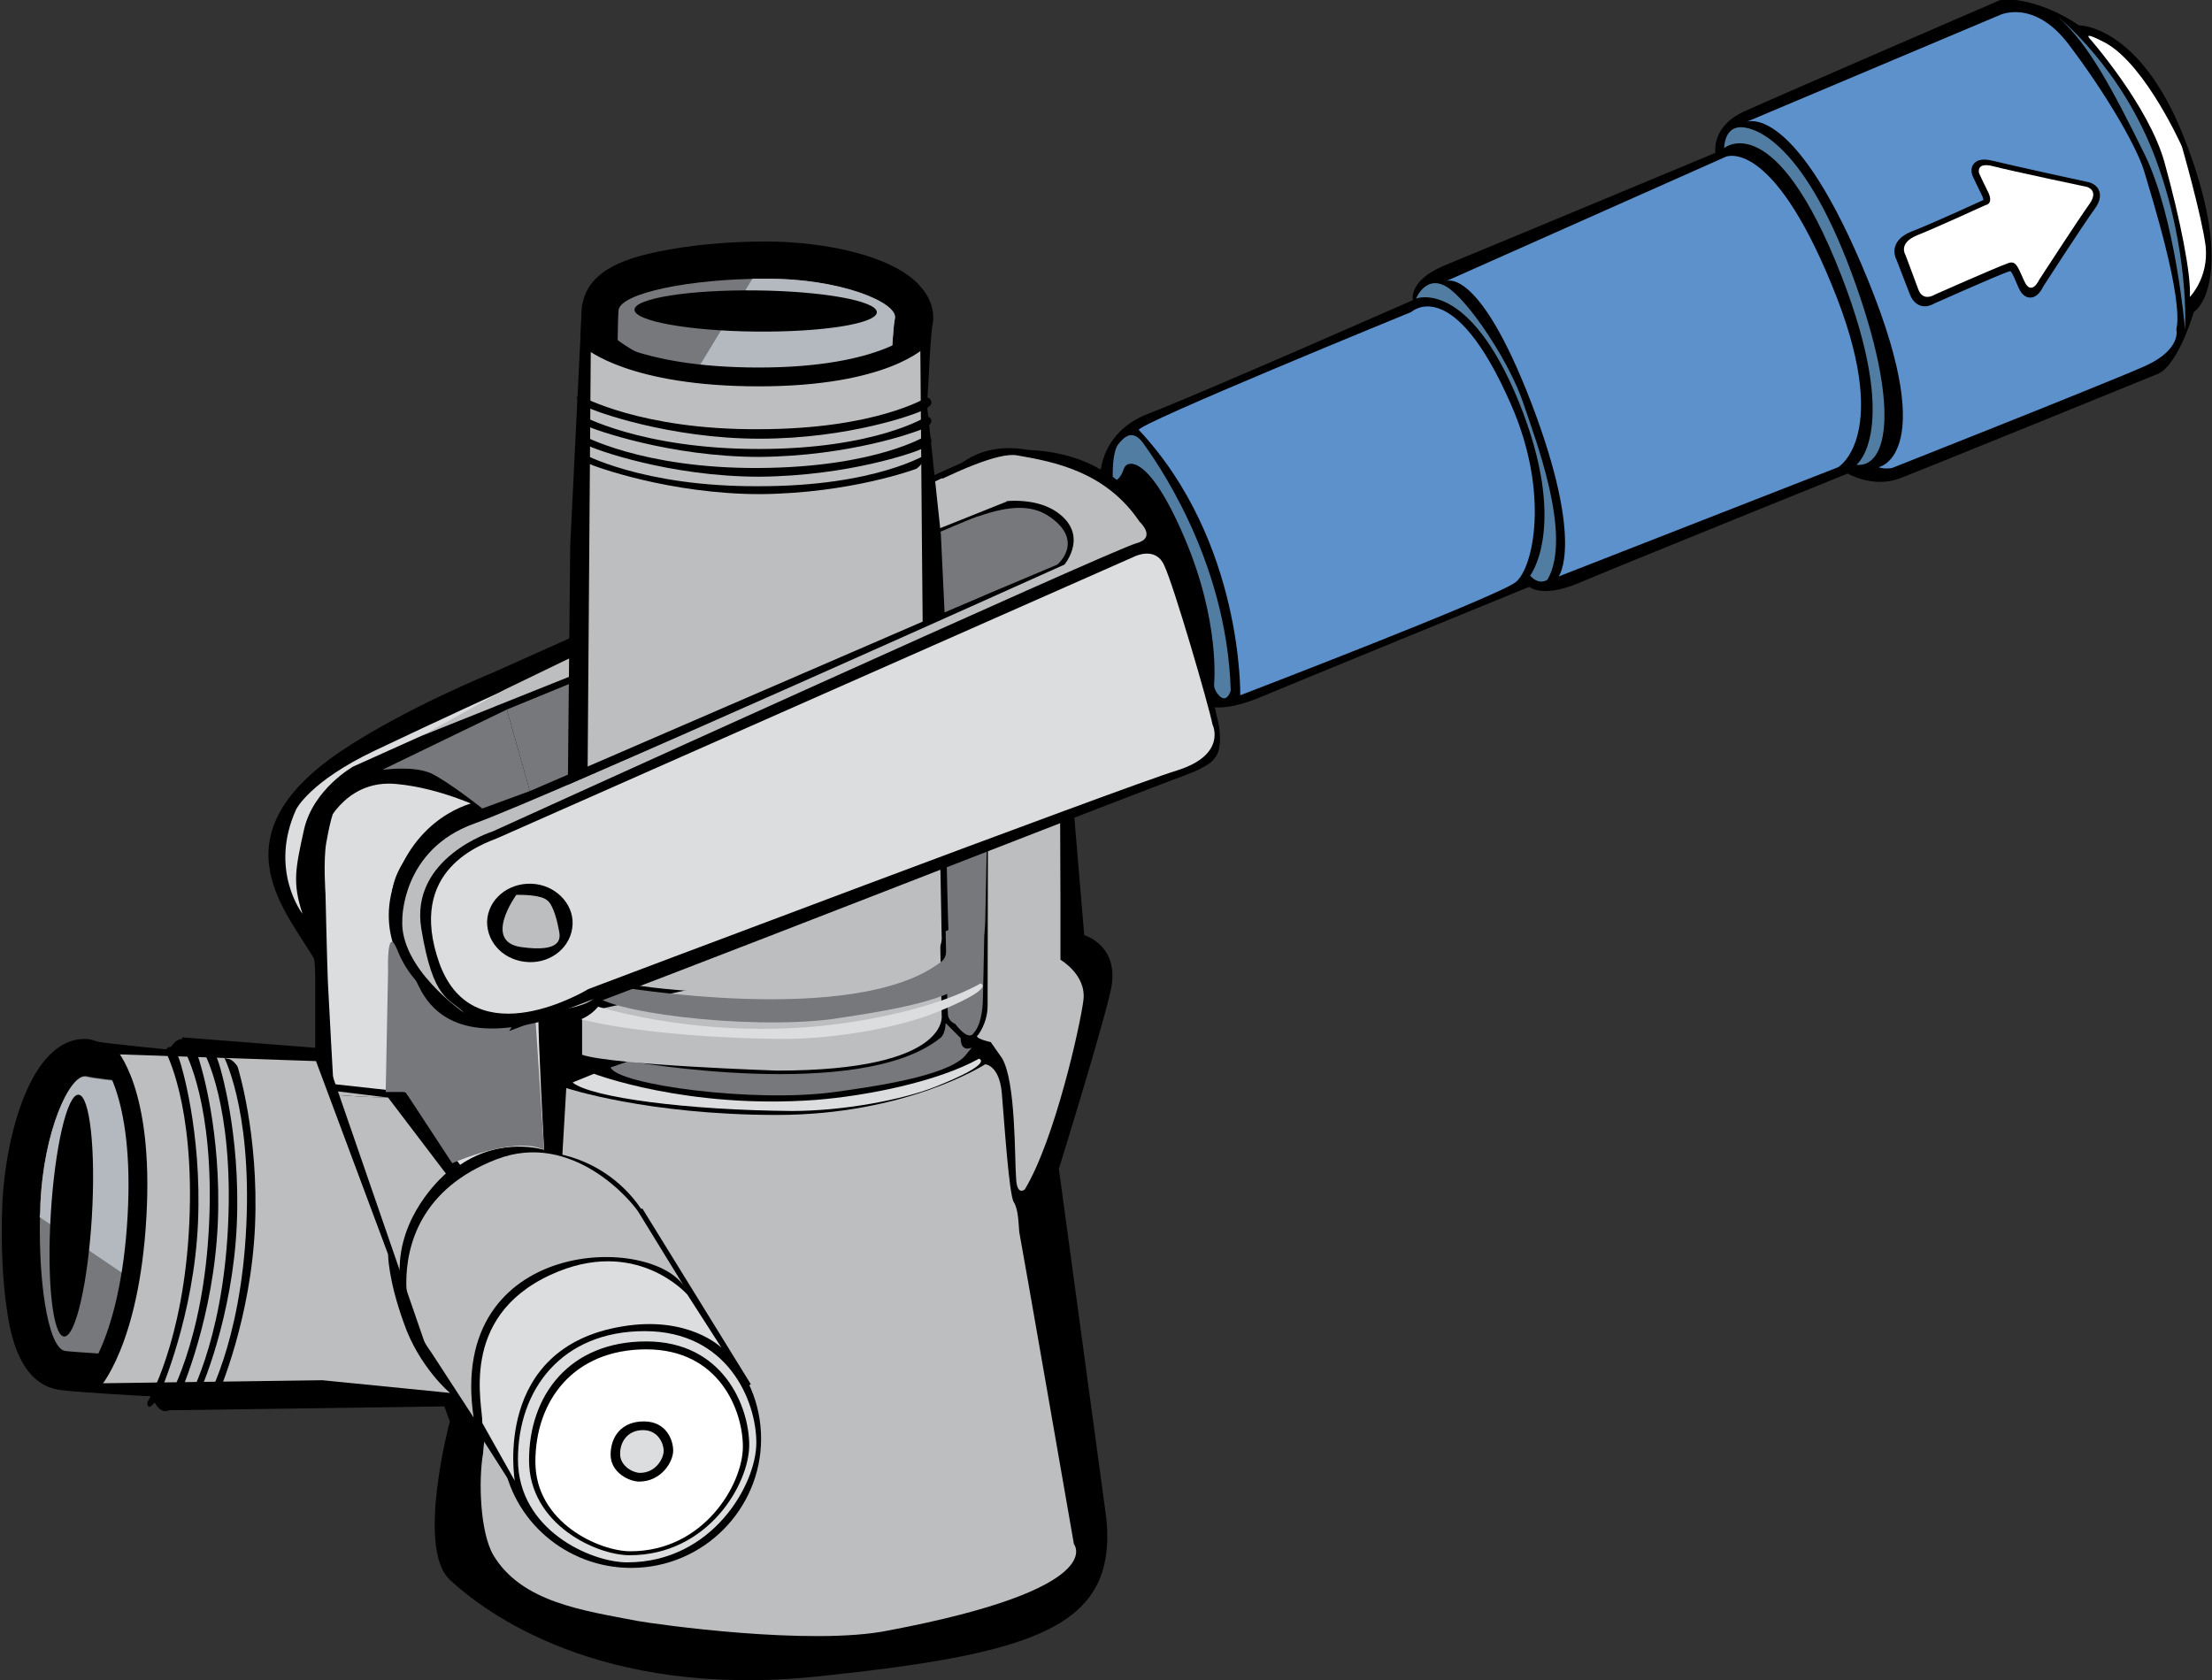 <?xml version="1.0" encoding="utf-8"?>
<!-- Generator: Adobe Illustrator 24.3.0, SVG Export Plug-In . SVG Version: 6.00 Build 0)  -->
<svg version="1.1" id="Layer_1" xmlns="http://www.w3.org/2000/svg" xmlns:xlink="http://www.w3.org/1999/xlink" x="0px" y="0px"
	 viewBox="0 0 279.3 212.2" style="enable-background:new 0 0 279.3 212.2;" xml:space="preserve">
<rect x="0" y="0" width="279.3" height="212.2" fill="#333333" stroke="none"/>
<style type="text/css">
	.st0{fill:none;stroke:#000000;stroke-width:0.961;}
	.st1{fill:#BCBEC0;}
	.st2{fill:#77787B;}
	.st3{fill:#DCDDDE;}
	.st4{fill:#FFFFFF;}
	.st5{fill:#B4B9BF;}
	.st6{fill:none;stroke:#000000;stroke-width:2.377;stroke-miterlimit:10;}
	.st7{fill:#5D91CC;}
	.st8{fill:#527DA2;}
	.st9{fill:none;stroke:#000000;stroke-width:1.408;}
</style>
<path d="M139.7,191.8l-6-44.2c0,0,5.1-16.4,6.5-22.3c1.4-5.9-3.3-7.2-3.3-7.2l-2.6-31l-80.5,3.7c0,0-12,16.7-14,27.3
	s17,61.4,17,61.4s-4.3,16,0,20s18.8,15.1,46.5,12.2C131,208.8,141,205.4,139.7,191.8z"/>
<path d="M62.8,179.4c-16.1-8.8-33.5-4.1-33.5-4.1l1.3-40.2c9.9,3.1,17.8,3,17.8,3l8.6,10.9L62.8,179.4z"/>
<path class="st0" d="M62.8,179.4c-16.1-8.8-33.5-4.1-33.5-4.1l1.3-40.2c9.9,3.1,17.8,3,17.8,3l8.6,10.9L62.8,179.4z"/>
<path d="M134.3,87.1c0.4,1,0.1,34.1,0.1,34.1c3.6,0.9,2.7,5.8,2.7,5.8c-1.2,13.9-8.1,25.1-8.1,25.1c1.2,7.7,4.8,26.9,4.8,26.9
	c1.4,5.6,2.9,17.8,2.9,17.8s0.2,3.2-5.4,6c-5.8,2.9-14.6-0.6-37-0.6c-29.4,0-33.3-6.3-33.3-6.3c-0.8-1.9-1.4-9.1-1.4-9.1
	s-0.9-6.3,3.1-7.8l1.6-19.5l-24.5-22.3v-19.1c0-4.5,5.9,6.7,5.9,6.7s-6.8-4.6-2.2-15.9c0,0,1.1-11,4.8-11.8"/>
<path class="st1" d="M67.8,196l0.1-4c0,0,0.4-0.7,2.1-0.7c1.7,0,3.9-0.6,3.9,1.4v2.7c0,0,0,1.1-1.5,1.1h-3.3L67.8,196z"/>
<path class="st1" d="M62.3,180.3c0,0-2.2,2.8-0.4,4.8c1.8,2.1,5.1,4.5,5.1,4.5h5.5c0,0-5.2-2-7.5-4
	C62.7,183.6,62.3,184.3,62.3,180.3"/>
<path class="st1" d="M74.7,190.5v4.5c0,0,0.1,1.1,1.3,1.1c1.1,0,3.3-0.7,4.9-1.4c1.7-0.7,6.5-2.7,6.5-2.7S76.5,191.4,74.7,190.5"/>
<path class="st2" d="M68.9,186.6c0,0,19.8,3,22.5,2.5l-2,1.9C89.4,191,75.7,190.1,68.9,186.6"/>
<path class="st1" d="M80.5,204.7c-6.7-1.3-14.6-2.3-18.2-8.3c-1.7-2.9-1.9-9.5-1.3-12.9c0,0,0.2-5.3,2.6-6.7
	c4.7-2.6,1.2-16.3,1.2-16.3s2.6,2.7,3.6,1.5c1-1.2,1.7,0.1,2-5.5c0.3-5.5,1.1-19.1,1.1-19.1s10.2,3.4,26.6,3.4
	c16.4,0,26.3-6.4,26.3-6.4s1.8,0.1,2.1,3.7c0.3,3.5,0.9,12.7,1.5,13.7c0.6,0.9,0.6,2.8,0.7,3.8c0.2,0.9,6.9,39.4,6.9,39.4
	s4.6,5.6-23.4,10.9C102.4,207.9,82.7,205.1,80.5,204.7"/>
<path class="st3" d="M72.3,136.7l2.7-1.1c0,0,11.8,4.5,28,3.3c6.4-0.5,15.4-2.3,20.6-5.2c0,0,2.1,0.5-5.4,3.5
	c-4.2,1.7-11.8,3.1-18.2,3.1C86.8,140.2,74.6,138.6,72.3,136.7"/>
<path class="st2" d="M77.1,134.8l2.3-0.8c0,0,29.2,5.2,39.3-2.9c0.7-0.5,0.7-1.9,0.7-1.9l1.9,1.9c0,0-0.1,1.8,1.4,1.2l-0.9,1.1
	c-2.4,2.5-11.3,3.8-16.4,4.5C95.3,139.3,78,137,77.1,134.8"/>
<path class="st1" d="M73.5,127.9l45.2-9.8l0.2,10.1c0,0,1.2,7-20.8,7c0,0-20.8-0.7-24.6-2V127.9z"/>
<path class="st1" d="M123.5,130.7c0,0,1.2-1.5,1.2-3.7c0-2.2,0.1-34.5,0-35c-0.1-0.6,9.1-4.6,9.1-4.6s0.1,24.8,0.1,26.7v7.1
	c0,0,3.3,1.9,2.9,5.1c-0.4,3.2-3.6,17.6-7.4,23.9c0,0-1,0.9-1.1-1.4c-0.2-2.3,0-12.3-1.8-15.2l-1.4-2
	C125.1,131.6,122.8,131.1,123.5,130.7"/>
<path class="st2" d="M119.4,117.6l4.2-1.8c0,0,0.7,0.1,0.7,1.2c0,1.1-0.2,9.3-0.2,9.3s0,3-1.2,4.2c0,0-0.5,1.1-2.3-1.2
	c0,0-0.8-0.3-0.9-1.1C119.6,127.3,119.4,117.6,119.4,117.6"/>
<path class="st3" d="M50.6,105.7c0,0-4.7,2.8-5.7,7.7c-1,4.9-1.4,6.6,0,10.3c0,0-4.3-5.1-1.1-12.5c0,0,1.5-3.4,9.2-7.3"/>
<path d="M74,125.5c0,2.6-2.3,4.7-5.1,4.7c-2.8,0-5.1-2.1-5.1-4.7c0-2.6,2.3-4.7,5.1-4.7C71.7,120.8,74,122.9,74,125.5"/>
<path class="st1" d="M67.2,122.1c0,0-3.9,5.7,0.8,6.2c4.7,0.5,4.7-1,4.5-2.1c-0.3-1-0.8-3.1-1.6-3.6C70.1,122.1,68,122.1,67.2,122.1
	"/>
<path d="M83.7,161.6c0,9-7.3,16.3-16.4,16.3c-8.2,0-15-6-16.2-13.9c-0.1-0.8-0.2-1.6-0.2-2.4c0-8.9,7.4-16.2,16.4-16.2
	C76.3,145.4,83.7,152.7,83.7,161.6"/>
<path d="M96.1,181.7c0,8.9-7.3,16.3-16.4,16.3c-8.2,0-15.1-6-16.2-13.9c-0.1-0.8-0.2-1.5-0.2-2.4c0-8.9,7.3-16.2,16.4-16.2
	C88.8,165.5,96.1,172.7,96.1,181.7"/>
<polyline points="52.5,168.5 68.3,193.3 94.8,174.8 81.1,152.6 "/>
<path class="st1" d="M59.8,179l-5.4-8.3c0,0-3.1-4-3.1-8.7c0-4.7,1.8-11.9,11.4-15.6c9.6-3.7,17.2,5.4,18,6.8
	c0.8,1.3,6.2,10.1,5.9,9.6C82.8,155.7,56.4,156.1,59.8,179"/>
<path class="st3" d="M79.2,197.3c-4.6,0-13.8-4.1-13.8-13c0-8.8,5.5-16.2,16-16.2c10.5,0,14.1,8.8,14.1,14.1
	C95.5,187.5,89.9,197.3,79.2,197.3"/>
<path class="st3" d="M60.9,179.7l4.1,7.3c0,0-2.9-16.8,13.6-19.5c8.4-1.4,12.5,2.7,12.5,2.7l-4.3-6.7c0,0-6.5-7.5-17.3-2.5
	C57.8,166.4,61,177.6,60.9,179.7"/>
<path d="M79.5,196.4c-4.2,0-12.7-3.9-12.7-12c0-8.2,5.1-15,14.8-15c9.7,0,13,8.2,13,13.1C94.6,187.4,89.4,196.4,79.5,196.4"/>
<path class="st4" d="M79.6,195.9c-3.9,0-12-3.6-12-11.3c0-7.7,4.8-14.2,14-14.2c9.2,0,12.2,7.7,12.2,12.3
	C93.8,187.4,88.9,195.9,79.6,195.9"/>
<path d="M80.7,187.1c-1.2,0-3.6-1.1-3.6-3.4c0-2.3,1.4-4.2,4.2-4.2c2.8,0,3.7,2.3,3.7,3.7C85,184.6,83.5,187.1,80.7,187.1"/>
<path class="st3" d="M80.8,186c-0.8,0-2.5-0.8-2.5-2.4c0-1.6,1-3,2.9-3c1.9,0,2.6,1.7,2.6,2.6C83.8,184.2,82.8,186,80.8,186"/>
<path class="st3" d="M29.9,142.8c0,0,4.2,12-1,23l-25.2-2.1c0,0-0.4-18.6,3.9-22.4L29.9,142.8z"/>
<path class="st1" d="M35,136.9c0,0,0.9,21.6-2,36.4c0,0,11.5-1.3,23.8,2.6c0,0-7.1-5-6.3-16.6c0.5-6.7,5.8-11.1,5.8-11.1l-7.3-9.6
	C49,138.6,39,138.5,35,136.9"/>
<path d="M44.6,127.2c0,0-3.4-2.3-5.8-14.5c-1.4-6.8-3.8-16.2,15.1-21.9"/>
<path class="st1" d="M49,138.6c0,0-10-0.1-13.9-1.7"/>
<path class="st3" d="M69.8,127.3l2.8-1.1c0,0,12.5,4.8,29.5,3.5c6.7-0.5,16.2-2.4,21.7-5.5c0,0,2.2,0.5-5.7,3.7
	c-4.5,1.8-12.4,3.3-19.2,3.3C85.1,131.1,72.3,129.3,69.8,127.3"/>
<path class="st2" d="M74.9,125.4l2.5-0.9c0,0,30.7,5.4,41.5-3.1c0.7-0.5,0.7-2,0.7-2l2.1,2c0,0-0.2,1.9,1.4,1.3l-0.9,1.2
	c-2.5,2.7-11.9,4-17.2,4.8C94,130.1,75.8,127.7,74.9,125.4"/>
<path class="st3" d="M67.2,127.8c0,0,0.9-0.6,0.8,0.9c-0.1,1.5,0.7,16.5,0.7,16.5s-5.3-1.7-10.6,1.9l-6.9-9.2l-9.1-1
	c0,0-0.6-10.6-0.7-12.9c-0.1-2.3-0.3-11.1-0.3-11.1s-0.3-4.2,0.1-6.5c0.5-2.3,1.5-12.8,13.3-12c0,0,2.7,0.3,5,2.3
	c2.3,2,4.2,3.6,4.2,3.6l-2.7,0.8c0,0-6.5,0.7-10.2,8c-3.8,7.3-0.6,13.2,3.1,16.5C57.3,128.9,59.9,129.8,67.2,127.8"/>
<path class="st1" d="M78.5,123.4l40.2-15.8l0.2,10.7c0,0,1.2,7.4-21.9,7.4c0,0-15.5-0.5-19.5-1.9L78.5,123.4z"/>
<path class="st1" d="M127.7,124.9l7.6-0.6c0,0-1.3,8.8-5.3,15.4c0,0-0.8,1.1-0.6-0.6c0.3-2.4-0.7-12-2.6-15.1"/>
<path class="st2" d="M119.5,107.2l4.4-1.9c0,0,0.7,0.1,0.7,1.2c0,1.1-0.2,9.8-0.2,9.8s0,3.2-1.2,4.4c0,0-0.5,1.2-2.5-1.3
	c0,0-0.8-0.3-0.9-1.1C119.7,117.5,119.5,107.2,119.5,107.2"/>
<path d="M71.6,115.5c0,2.7-2.4,4.9-5.4,4.9c-3,0-5.4-2.2-5.4-4.9c0-2.7,2.4-4.9,5.4-4.9C69.2,110.5,71.6,112.7,71.6,115.5"/>
<line class="st2" x1="71.8" y1="128.8" x2="74.4" y2="128.7"/>
<path class="st2" d="M54.7,92.6L72,90l-0.3,10.7l-6.4,0.3c0,0-3.2-4.7-5-6.3C58.4,93.2,55.2,92.8,54.7,92.6"/>
<path d="M71.9,118.3c-0.9,2.6-3.9,3.9-6.7,3c-2.8-0.9-4.4-3.8-3.5-6.4c0.9-2.6,3.9-3.9,6.7-2.9C71.2,112.9,72.8,115.8,71.9,118.3"/>
<path class="st1" d="M66.3,112.7c0,0-5.9,4.4-1.4,6.5c4.5,2.1,5,0.6,5.2-0.6c0.1-1.1,0.3-3.4-0.3-4.2
	C69.1,113.6,67,112.9,66.3,112.7"/>
<line class="st1" x1="117" y1="78" x2="117" y2="74.9"/>
<line class="st2" x1="117.2" y1="79" x2="117.5" y2="88.4"/>
<path class="st2" d="M49,122.6l-0.3,15.3h2.5l5.9,9c0,0,7.8-3.5,11.6-1.7l-1.1-16.7c0,0-13.3,2.1-17.5-8.7
	C48.8,116.8,49,122.6,49,122.6"/>
<path class="st2" d="M30.6,138.4c-9.9-1.5-17.1-2-19.1-2.5S6,142.6,5.5,152s0.7,18.3,3,18.7s20.3,1.4,20.3,1.4s2.6-9,3.1-17.1
	C32.4,146.9,30.6,138.4,30.6,138.4z"/>
<path class="st5" d="M11.5,135.9c-2-0.5-5.4,6.7-5.9,16.1c0,0.5,0,1.1-0.1,1.6l20.3,14l6.2-14c0.2-7.6-1.5-15.2-1.5-15.2
	C20.7,137,13.5,136.5,11.5,135.9z"/>
<ellipse transform="matrix(6.735186e-02 -0.998 0.998 6.735186e-02 -144.238 152.555)" cx="9.5" cy="153.4" rx="15.3" ry="2.6"/>
<ellipse transform="matrix(4.615765e-02 -0.999 0.999 4.615765e-02 -137.247 164.237)" class="st2" cx="17.4" cy="154" rx="20.8" ry="4.1"/>
<ellipse transform="matrix(4.615765e-02 -0.999 0.999 4.615765e-02 -133.638 169.448)" cx="21.9" cy="154.7" rx="23.5" ry="4.6"/>
<path class="st2" d="M30,138.3c-9.9-1.4-17.1-1.8-19.1-2.3c-2-0.5-5.4,6.7-5.8,16.1s0.9,18.3,3.1,18.6c2.2,0.4,20.3,1.2,20.3,1.2
	s2.6-9.1,3-17.1S30,138.3,30,138.3z"/>
<path class="st5" d="M10.9,136c-2-0.5-5.4,6.7-5.8,16.1c0,0.5,0,1.1-0.1,1.6l20.4,13.8l6.1-14c0.2-7.6-1.6-15.2-1.6-15.2
	C20.1,136.9,12.9,136.5,10.9,136z"/>
<ellipse transform="matrix(5.964874e-02 -0.998 0.998 5.964874e-02 -144.726 153.338)" cx="9" cy="153.5" rx="15.3" ry="2.6"/>
<ellipse transform="matrix(4.615765e-02 -0.999 0.999 4.615765e-02 -137.247 164.237)" class="st2" cx="17.4" cy="154" rx="20.8" ry="4.1"/>
<ellipse transform="matrix(4.615765e-02 -0.999 0.999 4.615765e-02 -133.638 169.448)" cx="21.9" cy="154.7" rx="23.5" ry="4.6"/>
<g>
	<path class="st2" d="M28.4,174.3c-1.9-0.1-18.3-0.9-20.6-1.2c-5.6-0.9-5.3-16.4-5.1-21.1c0.3-7.4,3.1-18.4,8-18.4
		c0.3,0,0.5,0,0.8,0.1c0.8,0.2,3.2,0.5,6,0.8c3.3,0.3,7.7,0.8,12.8,1.5l1.6,0.2l0.4,1.6c0.1,0.4,2,8.9,1.6,17.2
		c-0.4,8.2-3,17.2-3.1,17.6l-0.5,1.8L28.4,174.3z"/>
	<path d="M10.7,135.9c0.1,0,0.1,0,0.2,0c2,0.5,9.2,1,19.1,2.3c0,0,2,8.5,1.5,16.5c-0.4,8-3,17.1-3,17.1s-18.1-0.9-20.3-1.2
		c-2.2-0.4-3.5-9.3-3.1-18.6C5.5,143,8.7,135.9,10.7,135.9 M10.7,131.2c-6.9,0-10,12.4-10.4,20.7c-0.2,5,0,9.8,0.6,13.7
		c0.4,2.7,1.5,9.1,6.5,9.9c2.3,0.4,16.5,1.1,20.8,1.3l3.8,0.2l1-3.6c0.1-0.4,2.7-9.7,3.2-18.1c0.5-8.6-1.5-17.5-1.6-17.9l-0.7-3.2
		l-3.2-0.5c-5.2-0.7-9.6-1.2-12.9-1.5c-2.5-0.3-5-0.5-5.6-0.7C11.6,131.3,11.2,131.2,10.7,131.2L10.7,131.2z"/>
</g>
<path class="st5" d="M10.9,136c-2-0.5-5.4,6.7-5.8,16.1c0,0.5,0,1.1-0.1,1.6l20.4,13.8l6.1-14c0.2-7.6-1.6-15.2-1.6-15.2
	C20.1,136.9,12.9,136.5,10.9,136z"/>
<ellipse transform="matrix(5.964874e-02 -0.998 0.998 5.964874e-02 -144.726 153.338)" cx="9" cy="153.5" rx="15.3" ry="2.6"/>
<polyline points="56.4,177.6 20.8,178.1 23,131 40.8,132.4 "/>
<path class="st1" d="M56.8,175.9c0,0-3.9-3.3-5.8-8.8c-2-5.5-2-8.7-2-8.7L39.9,134l-26.3-0.9c0,0,4.6,3.5,3.8,20.5
	c-0.8,16.9-5.6,21.1-5.6,21.1l28.9-0.4"/>
<path d="M18.6,177.1c0,0,4.6-7.5,5.3-22.6c0.7-15.1-3-21.7-3-21.7s0-0.6,0.7-0.6c0.6,0,1.2,2.1,1.2,2.1s2.7,8.5,2.2,20.1
	c-0.5,11.6-4.6,21.1-5,22C19.5,177.3,18.6,178.3,18.6,177.1"/>
<path d="M21,177.2c0,0,4.7-7.5,5.4-22.6c0.7-15.1-3-21.7-3-21.7s0-0.6,0.7-0.6c0.7,0,1.2,2.1,1.2,2.1s2.7,8.5,2.2,20.1
	c-0.5,11.6-4.5,21.1-5,22C21.9,177.4,21,178.4,21,177.2"/>
<path d="M23.5,177.3c0,0,4.6-7.5,5.3-22.6c0.7-15.1-3-21.7-3-21.7s0-0.6,0.7-0.6c0.6,0,1.2,2.1,1.2,2.1s2.7,8.5,2.2,20.1
	c-0.5,11.6-4.5,21.1-5.1,22C24.4,177.5,23.5,178.5,23.5,177.3"/>
<path d="M25.8,177.4c0,0,4.6-7.5,5.3-22.6c0.7-15.1-3-21.7-3-21.7s-0.1,0.5,0.6,0.6c0.7,0,1.3,1,1.3,1s2.7,8.5,2.2,20.1
	c-0.5,11.6-4.5,21.1-5,22C26.7,177.6,25.8,178.6,25.8,177.4"/>
<path class="st6" d="M11.5,174.7c0,0,4.9-5.1,5.8-21.1s-3.7-20.5-3.7-20.5"/>
<path d="M60.9,102.1c-16.5,6.4-11.4,15.5-8,22.5s11.5,5.6,17.2,3.9c5.7-1.8,74.4-28.8,79.8-30.7c5.3-2,4.2-3.6,3.5-8.5
	s-5.3-22.8-12.4-28.6S124,57.3,124,57.3L62.1,85c0,0-11.1,4.5-19.1,9.9c-16.3,11-6.4,20.6-3.1,26.6c1.9-2.1-1-11.9,0.3-15.3
	c1.3-3.4,4.2-7.7,9.8-7.2S60.9,102.1,60.9,102.1z"/>
<path d="M76.4,122.9c0.8,2.5-0.8,5.1-3.5,6c-2.7,0.8-5.5-0.5-6.3-2.9c-0.8-2.5,0.8-5.2,3.5-6C72.8,119.1,75.6,120.4,76.4,122.9"/>
<path class="st1" d="M68.9,121.7c0,0-2.1,6.6,2.6,5.7c4.7-0.9,4.2-2.4,3.6-3.3c-0.6-0.9-1.7-2.7-2.6-3
	C71.6,120.8,69.6,121.4,68.9,121.7"/>
<polyline points="124,57.3 104.9,66.9 98,80.4 115,88.6 133.4,77.6 122,58.8 "/>
<path d="M107.1,72"/>
<path class="st1" d="M80.1,119.6l33.7-27l3.4,10.1c0,0,3.4,6.7-18.8,13.5c0,0-14.9,4.2-19.2,4L80.1,119.6z"/>
<path class="st2" d="M114.5,91.9l3.7-3.1c0,0,0.7-0.1,1,0.9c0.3,1.1,2.7,9.4,2.7,9.4s0.9,3,0.1,4.6c0,0-0.2,1.3-2.7-0.5
	c0,0-0.8-0.1-1.1-0.8C117.7,101.8,114.5,91.9,114.5,91.9"/>
<path d="M71.2,114c0.8,2.6-0.8,5.4-3.7,6.3c-2.8,0.9-5.8-0.5-6.6-3.1c-0.8-2.6,0.8-5.4,3.7-6.3C67.4,110,70.4,111.4,71.2,114"/>
<polygon points="64.3,130.2 149.8,97.8 128.3,93.8 74.4,113.2 "/>
<path d="M120.5,59.3c0,0,3.8-4.5,11.5-1.9c7.6,2.5,6.9,3.2,6.9,3.2s-0.4-5.9,6.2-8.4c6.5-2.5,33.3-14.3,33.3-14.3s-0.6-2.4,3.8-4.3
	c4.4-1.8,34.4-14.3,34.4-14.3s-0.6-3.4,3.8-5.3c4.4-2,32.4-14.1,32.4-14.1s4.4-0.3,9.7,3.3c0,0,7.6-0.1,13.2,14
	c5.6,14.1,3.4,20.7,1.3,22.2c0,0-1.9,6.6-4.5,7.8c0,0-29.2,11.9-32.6,13.2c-3.4,1.3-6.6-0.6-6.6-0.6s-29.2,11.8-33.9,13.8
	c-4.7,2-6.3,0.5-6.3,0.5S162.8,86.5,159,88.1c-3.9,1.6-5.7,1.2-5.7,1.2c2.4,7.2-1.8,7.6-1.8,7.6l-15.2,6"/>
<line class="st2" x1="75.2" y1="126.7" x2="77.7" y2="125.9"/>
<path class="st3" d="M74.3,124.9c0,0-14.4,8.8-18.8-3.2c-4.3-12,5.5-15.1,7.4-15.9c2.9-1.3,80.3-35.5,80.3-35.5s2.7-1.4,3.8,1.1
	c1.2,2.5,5.6,17.6,6.1,20.1c0,0,1.9,3.8-4.5,5.8C142.3,99.2,74.3,124.9,74.3,124.9"/>
<path class="st1" d="M62.2,105c0,0-10.5,3.3-9,12.3c1.5,9.1,3.5,8.7,5.4,10.6c0,0-8.2-5.6-7.8-11.8c0,0-0.1-8.8,9.1-12.1
	c9.2-3.3,74.5-32.7,74.5-32.7s3.3-3.9-1.2-6.8c-8.1-5-26,6.5-26,6.5l-0.8-3.7c0,0,17.4-10.6,22-9.8c4.6,0.8,11.2,2,15.5,8.4
	c0,0,2.2,2-0.4,2.7C140.7,69.3,62.2,105,62.2,105"/>
<path d="M141.5,60.9c0,0,1.1-3,2.7-0.8c1.5,2.3,7.1,9,8.4,26.3L148,70.1c0,0-1.4-3.5-2.2-4.5C145.1,64.5,142.1,61,141.5,60.9"/>
<path class="st7" d="M143.8,54.3c-0.6-0.6,34.4-14.9,34.4-14.9s5.3-5,12.6,11.7c4.9,11.2,2.8,20.6,0.6,22.4
	c-2.2,1.8-34.8,14.3-34.8,14.3S157,68.4,143.8,54.3"/>
<path class="st8" d="M140.5,60.2c0,0-0.1-3.1,0.7-4.1c0.8-1,1.8-1.9,3.1-0.2c1.2,1.7,10.6,14.4,11.1,31.3c0,0-0.4,1.5-1.3,0.8
	c-0.9-0.8-0.8-1.6-0.8-1.6s0.8-7.8-3.7-18.4c-4.5-10.6-7.3-10-7.7-8.8c-0.4,1.2-0.9,1.4-0.9,1.4L140.5,60.2z"/>
<path class="st8" d="M178.8,37.7c0,0,1.4-3.5,4.4-1.1c3,2.4,7.6,9.7,9.1,14.2c1.5,4.5,6.3,16.8,3.1,22.4c0,0-1,0.8-2.2-0.5
	c0,0,4.9-6.3-1.4-21.9C185.4,35.1,178.8,37.7,178.8,37.7"/>
<path class="st7" d="M182.6,35.5l35.3-15.7c0,0,5.7-2.6,13.4,16.2c7.8,18.9,0.8,23,0.8,23l-35.3,13.8c0,0,3.3-4.2-3.4-21.8
	C186.7,33.5,182.6,35.5,182.6,35.5"/>
<path class="st8" d="M217.7,18.7c0,0,0-2.3,1.7-2.6c1.6-0.3,8,1.1,14.4,18.4c6.4,17.3,4.4,24.6,0.6,24.2c0,0,5.7-4.3-1.9-23.9
	C224.1,13.3,217.7,18.7,217.7,18.7"/>
<path class="st7" d="M220.5,15.4l32-13.5c0,0,4.3-2.1,8.7,3.7c4.4,5.8,8.4,12.5,9.5,15.9c1,3.4,5,16.1,4.1,20.1c0,0,0.7,2.5-3.9,4.6
	c-4.7,2.1-32,12.9-32,12.9s-0.9,0.2-1.7-0.1c0,0,8.2-1.5-2.2-25.7C226.2,12.8,220.5,15.4,220.5,15.4"/>
<path d="M241.8,36.9l-1.7-4.4c0,0-1-1.6,1.5-2.6c2.6-1,8.9-3.9,8.9-3.9s1.1-0.1,0.4-1.6c-0.7-1.4-1.2-2.5-1.2-2.5s-0.6-1.5,1.8-0.9
	c2.4,0.6,12.1,2.7,12.1,2.7s1.7,0.4,0.3,2.3c-1.4,1.9-6.5,9.8-6.5,9.8s-1,2.3-1.9,0.2c-0.9-2.1-1.1-2.8-2.3-2.3
	c-1.2,0.4-9.3,4-9.3,4S242.5,38.7,241.8,36.9"/>
<path class="st9" d="M241.8,36.9l-1.7-4.4c0,0-1-1.6,1.5-2.6c2.6-1,8.9-3.9,8.9-3.9s1.1-0.1,0.4-1.6c-0.7-1.4-1.2-2.5-1.2-2.5
	s-0.6-1.5,1.8-0.9c2.4,0.6,12.1,2.7,12.1,2.7s1.7,0.4,0.3,2.3c-1.4,1.9-6.5,9.8-6.5,9.8s-1,2.3-1.9,0.2c-0.9-2.1-1.1-2.8-2.3-2.3
	c-1.2,0.4-9.3,4-9.3,4S242.5,38.7,241.8,36.9z"/>
<path class="st4" d="M242.2,36.5l-1.6-4.3c0,0-1-1.5,1.5-2.5c2.5-1,8.6-3.8,8.6-3.8s1-0.1,0.4-1.5c-0.7-1.4-1.2-2.5-1.2-2.5
	s-0.5-1.5,1.8-0.9c2.3,0.6,11.8,2.6,11.8,2.6s1.6,0.4,0.3,2.2c-1.3,1.8-6.3,9.5-6.3,9.5s-1,2.2-1.9,0.2c-0.9-2-1.1-2.7-2.2-2.2
	c-1.2,0.4-9.1,3.9-9.1,3.9S242.8,38.2,242.2,36.5"/>
<path class="st8" d="M259.9,2.2c0,0,8,6.3,12.3,17.9c4.3,11.6,3.7,21.5,3.7,21.5s-1.2-14.1-5.1-22.1C266.8,11.4,263.7,5.5,259.9,2.2
	"/>
<path class="st4" d="M263.8,4.8c0,0,7.5,8.5,9.5,15.7c2,7.2,3.4,14.3,3.2,17c0,0,2.4-2.4,2-6.4c-0.5-3.9-3-12.6-3-12.6
	S271,8.4,266,5.5C266,5.5,263.1,3.9,263.8,4.8"/>
<path class="st3" d="M38.2,115.4c0,0-4.3-5.5-0.8-13.2c0,0,1.7-3.5,9.9-7.4c8.2-3.9,16.3-7.6,16.3-7.6l-0.1,1.1l-18.9,8.5
	c0,0-5,2.8-6.2,7.9C37.3,109.7,36.9,111.5,38.2,115.4"/>
<path class="st2" d="M48.3,97.2L64,89.6l2.9,10.3l-6,2.2c0,0-4.4-3.5-6.6-4.5C52,96.7,48.8,97.2,48.3,97.2"/>
<path class="st2" d="M108.2,72.6l2.3,8.4l23-9.7c0,0,3.5-2.9-0.9-6C128.1,62.1,121.1,65.8,108.2,72.6"/>
<path d="M72.3,116.7c-0.1,2.8-2.6,4.9-5.5,4.8c-3-0.1-5.3-2.3-5.3-5.1c0.1-2.8,2.6-4.9,5.6-4.8C70,111.7,72.4,114,72.3,116.7"/>
<path class="st1" d="M65.2,113c0,0-4.3,5.9,0.6,6.6c5,0.7,5-1,4.8-2c-0.2-1.1-0.7-3.3-1.5-3.9C68.3,113,66,113,65.2,113"/>
<path class="st1" d="M69.1,98.6"/>
<path class="st1" d="M108.4,82.4"/>
<polygon class="st2" points="64,89.6 123.5,65.2 124.2,75.2 66.9,99.9 "/>
<polygon class="st1" points="63.7,87.1 118.9,60.4 127.2,63.3 53.3,92.9 "/>
<g>
	<ellipse transform="matrix(1 -2.953867e-03 2.953867e-03 1 -0.14 0.282)" class="st2" cx="95.4" cy="47.6" rx="20.8" ry="4.1"/>
	<path class="st2" d="M111.6,59.4c0.9-10,1-17.2,1.4-19.2c0.4-2-7-5.1-16.4-5c-9.4,0-18.2,1.8-18.5,4c-0.2,2.2-0.2,20.3-0.2,20.3
		s9.2,2.1,17.2,2.2S111.6,59.4,111.6,59.4z"/>
	<path class="st5" d="M113,40.2c0.4-2-7-5.1-16.4-5c-0.5,0-1.1,0-1.6,0L82.2,56.3l14.3,5.4c7.6-0.2,15.1-2.3,15.1-2.3
		C112.5,49.5,112.6,42.2,113,40.2z"/>
	<ellipse transform="matrix(1.055606e-02 -1 1 1.055606e-02 55.208 134.259)" cx="95.4" cy="39.2" rx="2.6" ry="15.3"/>
	<ellipse transform="matrix(1 -2.953867e-03 2.953867e-03 1 -0.14 0.282)" class="st2" cx="95.4" cy="47.6" rx="20.8" ry="4.1"/>
	<g>
		<path class="st2" d="M95.2,64.1c-8.2,0-17.4-2.1-17.8-2.2l-1.8-0.4l0-1.9c0-1.9,0-18.3,0.2-20.6c0.6-5.6,16.1-6.1,20.8-6.1l0.2,0
			c7.8,0,15.5,2.1,17.7,4.9c1,1.2,0.9,2.4,0.8,3c-0.2,0.8-0.3,3.2-0.5,6c-0.2,3.3-0.4,7.8-0.9,12.9l-0.1,1.6l-1.6,0.4
			c-0.3,0.1-8.7,2.4-16.9,2.4C95.4,64.1,95.2,64.1,95.2,64.1z"/>
		<path d="M96.8,35.2c9.3,0,16.6,3,16.2,5c-0.4,2-0.5,9.2-1.4,19.2c0,0-8.3,2.3-16.3,2.3c-0.1,0-0.1,0-0.2,0
			c-8.1,0-17.2-2.2-17.2-2.2s0-18.1,0.2-20.3s9.1-4,18.5-4C96.7,35.2,96.8,35.2,96.8,35.2 M96.8,30.5l-0.2,0c-5,0-9.8,0.5-13.6,1.3
			c-2.7,0.6-9,1.9-9.5,7c-0.3,2.3-0.3,16.6-0.2,20.9l0,3.8l3.7,0.9c0.4,0.1,9.8,2.3,18.3,2.3l0.2,0c8.6,0,17.2-2.4,17.5-2.5l3.1-0.9
			l0.3-3.3c0.5-5.2,0.7-9.7,0.9-13c0.1-2.5,0.3-5,0.4-5.7c0.4-1.7-0.1-3.5-1.3-4.9C113.2,32.3,104,30.5,96.8,30.5L96.8,30.5z"/>
	</g>
	<path class="st5" d="M113,40.2c0.4-2-7-5.1-16.4-5c-0.5,0-1.1,0-1.6,0L82.2,56.3l14.3,5.4c7.6-0.2,15.1-2.3,15.1-2.3
		C112.5,49.5,112.6,42.2,113,40.2z"/>
	<ellipse transform="matrix(1.055606e-02 -1 1 1.055606e-02 55.208 134.259)" cx="95.4" cy="39.2" rx="2.6" ry="15.3"/>
	<path d="M119.3,78l-0.5-10.5l-2.6-24.3c0,0-3.4,4.8-20.4,4.8c-16.9,0.1-22.3-9.7-22.3-9.7L72,68.9l-0.3,30.2"/>
	<path class="st1" d="M116.5,78.5l-0.1-10.8l-0.2-24.5c0,0-3.4,4.8-20.4,4.8c-16.9,0.1-21.2-4.6-21.2-4.6l-0.4,53.4"/>
	<path d="M73.3,50c0,0,7.6,4.3,22.5,4.2c14.8,0,21.2-4,21.2-4c0,0,0.6,0,0.6,0.7c0,0.6-2,1.3-2,1.3s-8.2,3.2-19.7,3.2
		c-11.4,0-21-3.5-21.8-4S72.2,50,73.3,50"/>
	<path d="M73.3,52.4c0,0,7.6,4.3,22.5,4.3c14.8,0,21.2-4.1,21.2-4.1s0.6,0,0.6,0.6c0,0.7-2,1.3-2,1.3s-8.2,3.1-19.7,3.2
		c-11.4,0-21-3.5-21.8-3.9C73.2,53.3,72.2,52.4,73.3,52.4"/>
	<path d="M73.4,54.9c0,0,7.6,4.3,22.5,4.2C110.7,59,117,55,117,55s0.6,0,0.6,0.7c0,0.6-2,1.3-2,1.3s-8.2,3.1-19.7,3.2
		c-11.4,0-21-3.5-21.8-4C73.2,55.8,72.2,54.9,73.4,54.9"/>
	<path d="M73.4,57.2c0,0,7.6,4.3,22.5,4.2c14.8,0,21.2-4.1,21.2-4.1s-0.5-0.1-0.5,0.6c0,0.7-0.9,1.3-0.9,1.3s-8.2,3.1-19.7,3.2
		c-11.4,0-21-3.5-21.8-3.9C73.2,58,72.2,57.2,73.4,57.2"/>
</g>
<path class="st6" d="M74.6,43c0,0,5.2,4.6,21.2,4.6s20.4-4.8,20.4-4.8"/>
</svg>
